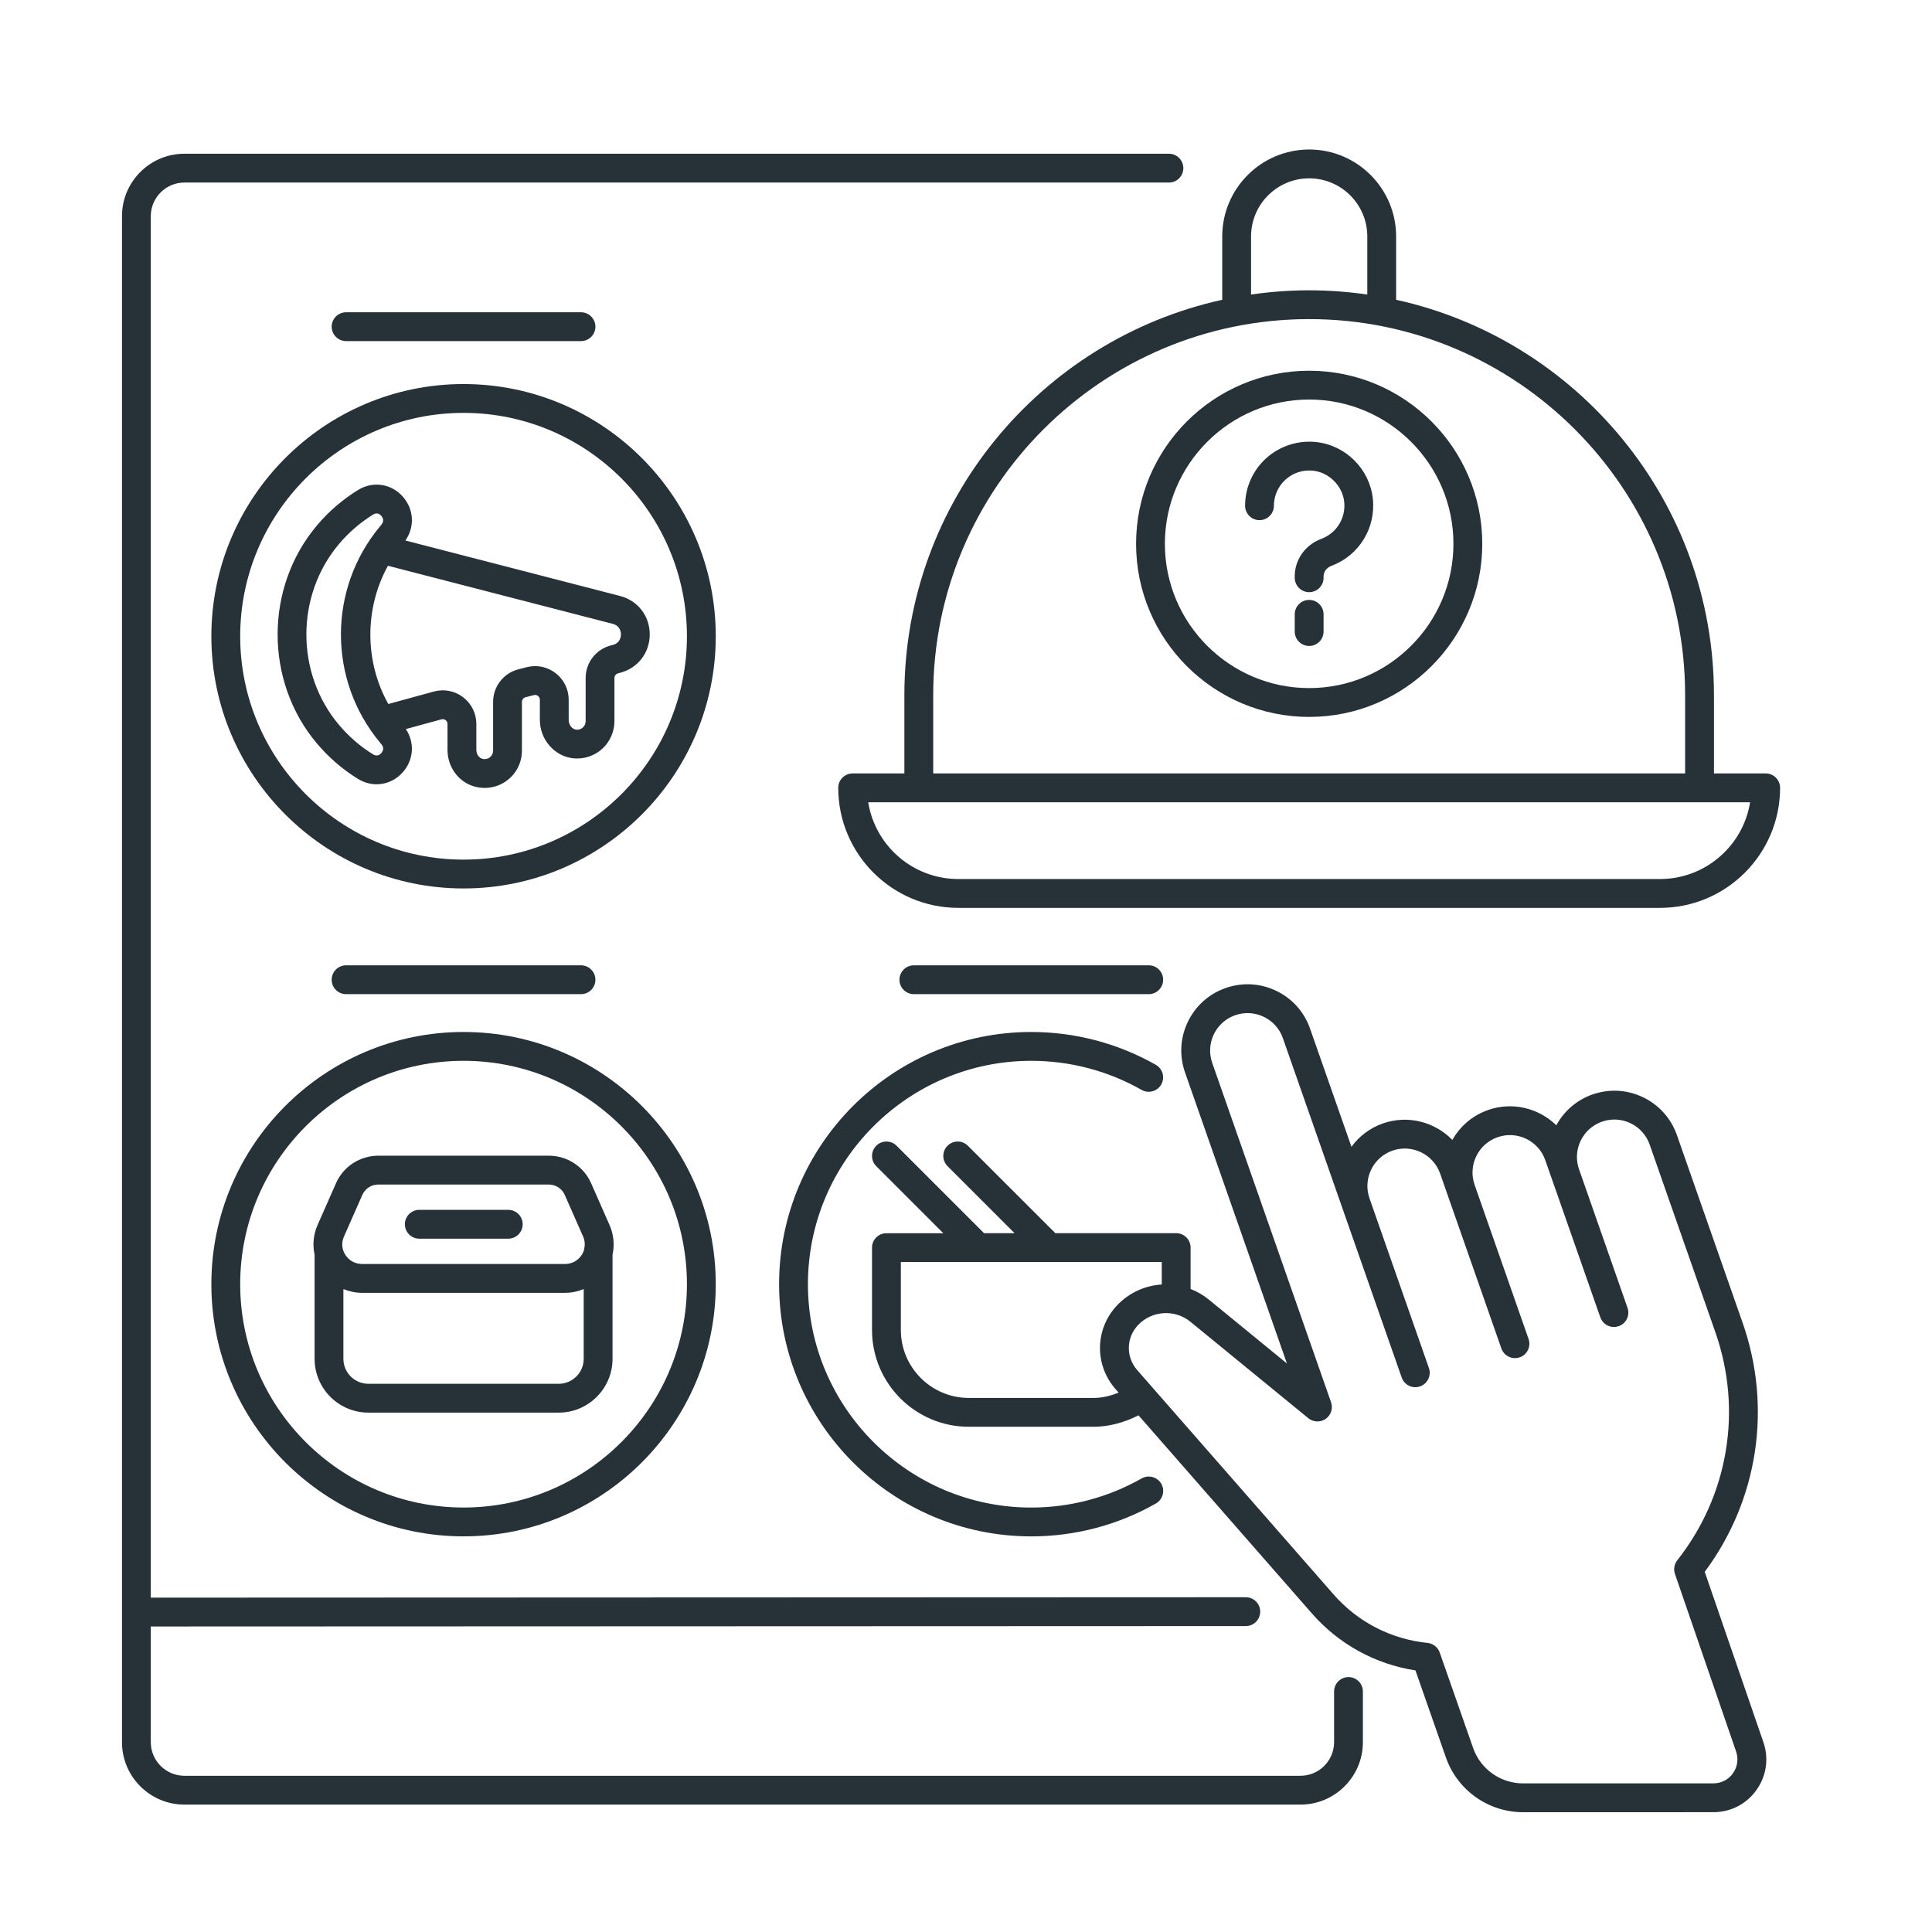 <svg xmlns="http://www.w3.org/2000/svg" width="65" height="65" viewBox="0 0 65 65" fill="none"><g clip-path="url(#clip0_1546_34999)"><path d="M47.621 56.199L48.647 59.131C49.032 60.231 50.075 60.97 51.24 60.97L57.645 60.969C58.227 60.969 58.755 60.698 59.093 60.224C59.431 59.75 59.516 59.163 59.327 58.613L57.354 52.883C59.149 50.468 59.627 47.355 58.628 44.501L56.418 38.189C56.221 37.627 55.817 37.176 55.281 36.917C54.744 36.659 54.139 36.626 53.578 36.822C53.052 37.006 52.625 37.373 52.36 37.859C51.773 37.285 50.891 37.055 50.065 37.345C49.55 37.525 49.129 37.881 48.863 38.352C48.277 37.748 47.373 37.501 46.527 37.796C46.086 37.951 45.725 38.231 45.468 38.583L44.076 34.608C43.88 34.046 43.476 33.594 42.939 33.336C42.403 33.078 41.798 33.044 41.236 33.241C40.674 33.437 40.222 33.841 39.964 34.378C39.706 34.914 39.672 35.519 39.869 36.081L43.297 45.872L40.664 43.719C40.477 43.566 40.271 43.45 40.056 43.366V41.974C40.056 41.706 39.839 41.489 39.571 41.489H35.506L32.564 38.548C32.375 38.358 32.068 38.358 31.878 38.548C31.689 38.737 31.689 39.044 31.878 39.233L34.134 41.489H33.107L30.166 38.548C29.976 38.359 29.669 38.358 29.48 38.548C29.291 38.737 29.291 39.044 29.48 39.234L31.736 41.49H29.823C29.555 41.49 29.338 41.707 29.338 41.975V44.746C29.338 46.541 30.799 48.002 32.594 48.002H36.799C37.294 48.002 37.824 47.863 38.303 47.617L44.137 54.282C45.043 55.317 46.27 55.99 47.621 56.199ZM44.017 47.714C44.185 47.851 44.425 47.86 44.602 47.736C44.78 47.611 44.854 47.383 44.782 47.178L40.784 35.761C40.673 35.443 40.692 35.101 40.838 34.798C40.984 34.495 41.239 34.267 41.556 34.156C41.874 34.045 42.215 34.064 42.519 34.21C42.822 34.356 43.05 34.611 43.161 34.928L45.159 40.635C45.16 40.636 45.16 40.636 45.16 40.637C45.16 40.637 45.16 40.638 45.16 40.638L47.159 46.346C47.247 46.598 47.524 46.732 47.776 46.643C48.029 46.554 48.162 46.278 48.074 46.025L46.075 40.316C45.846 39.66 46.192 38.941 46.847 38.712C47.502 38.483 48.222 38.829 48.452 39.484L48.697 40.185L50.512 45.368C50.582 45.568 50.77 45.693 50.97 45.693C51.023 45.693 51.077 45.684 51.13 45.666C51.383 45.577 51.516 45.301 51.427 45.048L49.612 39.864C49.501 39.547 49.52 39.205 49.666 38.902C49.812 38.599 50.067 38.371 50.385 38.26C51.04 38.03 51.76 38.377 51.989 39.032L53.841 44.321C53.911 44.52 54.098 44.645 54.298 44.645C54.352 44.645 54.406 44.636 54.459 44.618C54.711 44.529 54.845 44.253 54.756 44L53.126 39.343C53.125 39.343 53.125 39.342 53.125 39.342C53.014 39.025 53.033 38.683 53.179 38.38C53.325 38.077 53.58 37.849 53.897 37.737C54.215 37.626 54.556 37.645 54.859 37.791C55.163 37.937 55.391 38.192 55.502 38.51L57.712 44.822C58.63 47.444 58.151 50.313 56.43 52.494C56.328 52.624 56.298 52.797 56.352 52.953L58.409 58.928C58.495 59.178 58.456 59.445 58.303 59.661C58.149 59.876 57.909 59.999 57.645 59.999L51.24 60C50.486 60 49.811 59.522 49.562 58.81L48.437 55.596C48.374 55.418 48.215 55.293 48.028 55.274C46.801 55.15 45.678 54.571 44.867 53.643L38.258 46.093C37.875 45.656 37.887 45.006 38.286 44.583C38.751 44.09 39.525 44.04 40.05 44.469L44.017 47.714ZM36.8 47.032H32.594C31.334 47.032 30.308 46.007 30.308 44.746V42.459H39.086V43.215C38.531 43.25 37.988 43.487 37.581 43.919C36.837 44.707 36.815 45.917 37.529 46.732L37.635 46.853C37.358 46.965 37.07 47.032 36.8 47.032Z" fill="#263238"></path><path d="M4.104 58.613C4.104 59.772 5.046 60.714 6.204 60.714H43.753C44.911 60.714 45.853 59.772 45.853 58.613V56.909C45.853 56.641 45.636 56.424 45.369 56.424C45.101 56.424 44.884 56.641 44.884 56.909V58.613C44.884 59.237 44.376 59.744 43.752 59.744H6.204C5.581 59.744 5.073 59.237 5.073 58.613V54.721L41.913 54.707C42.181 54.707 42.398 54.49 42.398 54.222C42.398 53.954 42.18 53.737 41.913 53.737L5.073 53.751V7.273C5.073 6.65 5.581 6.142 6.204 6.142H39.327C39.595 6.142 39.812 5.925 39.812 5.657C39.812 5.389 39.595 5.172 39.327 5.172H6.204C5.046 5.172 4.104 6.115 4.104 7.273V58.613Z" fill="#263238"></path><path d="M19.547 11.476C19.815 11.476 20.032 11.258 20.032 10.991C20.032 10.723 19.815 10.506 19.547 10.506H11.644C11.376 10.506 11.159 10.723 11.159 10.991C11.159 11.258 11.376 11.476 11.644 11.476H19.547Z" fill="#263238"></path><path d="M20.858 20.05L13.639 18.185C13.953 17.735 13.931 17.152 13.565 16.724C13.177 16.271 12.551 16.174 12.043 16.487C11.523 16.807 11.056 17.211 10.656 17.686C8.902 19.773 8.902 22.919 10.656 25.006C11.056 25.48 11.522 25.884 12.042 26.204C12.242 26.327 12.458 26.386 12.672 26.386C13.004 26.386 13.328 26.242 13.564 25.967C13.924 25.548 13.952 24.978 13.655 24.529L14.852 24.201C14.919 24.183 14.969 24.211 14.993 24.229C15.017 24.247 15.056 24.288 15.056 24.357V25.231C15.056 25.812 15.434 26.32 15.974 26.465C16.085 26.494 16.197 26.509 16.308 26.509C16.581 26.509 16.846 26.421 17.068 26.251C17.38 26.011 17.559 25.649 17.559 25.258V23.615C17.559 23.541 17.609 23.477 17.68 23.458L17.961 23.386C18.027 23.368 18.077 23.396 18.1 23.414C18.124 23.433 18.163 23.473 18.163 23.542V24.22C18.163 24.881 18.658 25.449 19.29 25.513C19.644 25.548 19.997 25.432 20.259 25.195C20.521 24.957 20.672 24.618 20.672 24.264V22.811C20.672 22.737 20.722 22.673 20.793 22.654L20.858 22.637C21.458 22.483 21.86 21.963 21.86 21.343C21.86 20.724 21.458 20.204 20.858 20.05ZM12.829 25.336C12.774 25.4 12.681 25.459 12.551 25.379C12.119 25.113 11.732 24.777 11.399 24.381C9.944 22.651 9.944 20.041 11.399 18.31C11.732 17.914 12.12 17.579 12.552 17.313C12.597 17.285 12.637 17.274 12.673 17.274C12.741 17.274 12.793 17.314 12.829 17.356C12.877 17.412 12.941 17.525 12.829 17.656L12.78 17.715C11.034 19.819 11.034 22.873 12.78 24.977L12.829 25.035C12.941 25.166 12.877 25.28 12.829 25.336ZM20.616 21.698L20.551 21.715C20.051 21.844 19.703 22.294 19.703 22.811V24.264C19.703 24.375 19.644 24.444 19.609 24.476C19.574 24.508 19.497 24.559 19.387 24.548C19.247 24.534 19.133 24.387 19.133 24.221V23.543C19.133 23.19 18.973 22.864 18.694 22.648C18.416 22.432 18.06 22.359 17.719 22.447L17.438 22.519C16.938 22.649 16.59 23.099 16.59 23.615V25.258C16.59 25.346 16.549 25.427 16.478 25.482C16.427 25.52 16.343 25.559 16.226 25.528C16.112 25.498 16.026 25.37 16.026 25.231V24.357C16.026 24.002 15.864 23.674 15.581 23.458C15.299 23.242 14.939 23.172 14.596 23.266L13.065 23.686C12.264 22.262 12.258 20.472 13.052 19.035L20.616 20.989C20.871 21.055 20.891 21.277 20.891 21.344C20.891 21.41 20.871 21.633 20.616 21.698Z" fill="#263238"></path><path d="M15.596 12.921C10.918 12.921 7.111 16.728 7.111 21.406C7.111 26.085 10.918 29.891 15.596 29.891C20.275 29.891 24.081 26.085 24.081 21.406C24.081 16.728 20.274 12.921 15.596 12.921ZM15.596 28.921C11.452 28.921 8.081 25.55 8.081 21.406C8.081 17.262 11.452 13.891 15.596 13.891C19.74 13.891 23.111 17.262 23.111 21.406C23.111 25.55 19.74 28.921 15.596 28.921Z" fill="#263238"></path><path d="M19.547 33.447C19.815 33.447 20.032 33.23 20.032 32.962C20.032 32.694 19.815 32.477 19.547 32.477H11.644C11.376 32.477 11.159 32.694 11.159 32.962C11.159 33.23 11.376 33.447 11.644 33.447H19.547Z" fill="#263238"></path><path d="M10.584 45.716C10.584 46.714 11.396 47.526 12.394 47.526H18.798C19.796 47.526 20.608 46.714 20.608 45.716V42.215C20.68 41.885 20.649 41.537 20.508 41.217L19.887 39.807C19.639 39.245 19.08 38.882 18.461 38.882H12.73C12.112 38.882 11.552 39.245 11.305 39.807L10.683 41.217C10.543 41.536 10.511 41.885 10.584 42.214V45.716ZM18.798 46.556H12.394C11.93 46.556 11.553 46.179 11.553 45.716V43.369C11.751 43.45 11.965 43.496 12.186 43.496H19.005C19.227 43.496 19.441 43.451 19.638 43.369V45.716C19.638 46.179 19.261 46.556 18.798 46.556ZM11.57 41.608L12.192 40.198C12.285 39.988 12.496 39.852 12.73 39.852H18.461C18.695 39.852 18.906 39.988 18.999 40.198L19.621 41.608C19.675 41.731 19.685 41.859 19.662 41.984C19.653 42.012 19.647 42.041 19.644 42.072C19.626 42.123 19.603 42.174 19.571 42.222C19.445 42.415 19.239 42.526 19.005 42.526H12.186C11.953 42.526 11.747 42.415 11.621 42.222C11.499 42.036 11.481 41.812 11.57 41.608Z" fill="#263238"></path><path d="M14.107 41.674H17.1C17.368 41.674 17.585 41.457 17.585 41.189C17.585 40.921 17.368 40.704 17.1 40.704H14.107C13.839 40.704 13.622 40.921 13.622 41.189C13.622 41.457 13.839 41.674 14.107 41.674Z" fill="#263238"></path><path d="M7.111 43.205C7.111 47.883 10.918 51.689 15.596 51.689C20.275 51.689 24.081 47.883 24.081 43.205C24.081 38.526 20.275 34.72 15.596 34.72C10.918 34.72 7.111 38.526 7.111 43.205ZM15.596 35.69C19.74 35.69 23.111 39.061 23.111 43.205C23.111 47.348 19.74 50.719 15.596 50.719C11.452 50.719 8.081 47.348 8.081 43.205C8.081 39.061 11.452 35.69 15.596 35.69Z" fill="#263238"></path><path d="M38.649 33.447C38.916 33.447 39.133 33.23 39.133 32.962C39.133 32.694 38.916 32.477 38.649 32.477H30.746C30.478 32.477 30.261 32.694 30.261 32.962C30.261 33.23 30.478 33.447 30.746 33.447H38.649Z" fill="#263238"></path><path d="M26.212 43.205C26.212 47.883 30.018 51.69 34.697 51.69C36.168 51.69 37.618 51.307 38.889 50.583C39.122 50.45 39.203 50.154 39.071 49.922C38.938 49.689 38.642 49.608 38.409 49.74C37.284 50.381 36 50.72 34.697 50.72C30.553 50.72 27.182 47.349 27.182 43.205C27.182 39.061 30.553 35.69 34.697 35.69C36 35.69 37.283 36.028 38.407 36.668C38.64 36.8 38.936 36.719 39.069 36.486C39.201 36.254 39.12 35.958 38.887 35.825C37.616 35.102 36.167 34.72 34.697 34.72C30.018 34.72 26.212 38.526 26.212 43.205Z" fill="#263238"></path><path d="M30.427 23.385V26.021H28.687C28.419 26.021 28.202 26.238 28.202 26.506C28.202 28.733 30.014 30.544 32.24 30.544H55.85C58.077 30.544 59.889 28.732 59.889 26.506C59.889 26.238 59.671 26.021 59.404 26.021H57.664V23.385C57.664 16.88 53.078 11.428 46.971 10.086V7.955C46.971 6.342 45.658 5.03 44.046 5.03C42.433 5.03 41.121 6.342 41.121 7.955V10.086C35.013 11.429 30.427 16.88 30.427 23.385ZM55.85 29.574H32.24C30.713 29.574 29.443 28.453 29.21 26.991H58.88C58.647 28.453 57.377 29.574 55.85 29.574ZM56.694 23.385V26.021H31.397V23.385C31.397 16.41 37.071 10.736 44.045 10.736C51.02 10.736 56.694 16.41 56.694 23.385ZM42.09 7.955C42.09 6.877 42.968 6 44.045 6C45.124 6 46.001 6.877 46.001 7.955V9.909C45.362 9.817 44.71 9.767 44.045 9.767C43.382 9.767 42.729 9.817 42.09 9.909V7.955Z" fill="#263238"></path><path d="M41.89 17.015C41.89 17.283 42.107 17.5 42.374 17.5C42.642 17.5 42.859 17.283 42.859 17.015C42.859 16.679 43.003 16.357 43.255 16.132C43.509 15.904 43.839 15.799 44.182 15.837C44.717 15.896 45.164 16.344 45.224 16.879C45.284 17.424 44.969 17.937 44.459 18.127C43.913 18.33 43.56 18.827 43.56 19.391V19.439C43.56 19.706 43.778 19.923 44.045 19.923C44.313 19.923 44.53 19.706 44.53 19.439V19.391C44.53 19.235 44.636 19.096 44.798 19.035C45.725 18.69 46.296 17.759 46.187 16.772C46.078 15.781 45.279 14.983 44.289 14.873C43.676 14.806 43.064 15.001 42.608 15.409C42.151 15.818 41.89 16.403 41.89 17.015Z" fill="#263238"></path><path d="M44.045 20.183C43.778 20.183 43.56 20.4 43.56 20.668V21.248C43.56 21.515 43.778 21.733 44.045 21.733C44.313 21.733 44.53 21.515 44.53 21.248V20.668C44.53 20.4 44.313 20.183 44.045 20.183Z" fill="#263238"></path><path d="M38.222 18.296C38.222 21.507 40.834 24.12 44.045 24.12C47.257 24.12 49.869 21.507 49.869 18.296C49.869 15.085 47.257 12.473 44.045 12.473C40.834 12.473 38.222 15.085 38.222 18.296ZM48.899 18.296C48.899 20.973 46.722 23.15 44.045 23.15C41.369 23.15 39.191 20.973 39.191 18.296C39.191 15.62 41.369 13.442 44.045 13.442C46.722 13.442 48.899 15.62 48.899 18.296Z" fill="#263238"></path></g><defs><clipPath id="clip0_1546_34999"><rect width="56" height="56" fill="white" transform="translate(3.996 5)"></rect></clipPath></defs></svg>